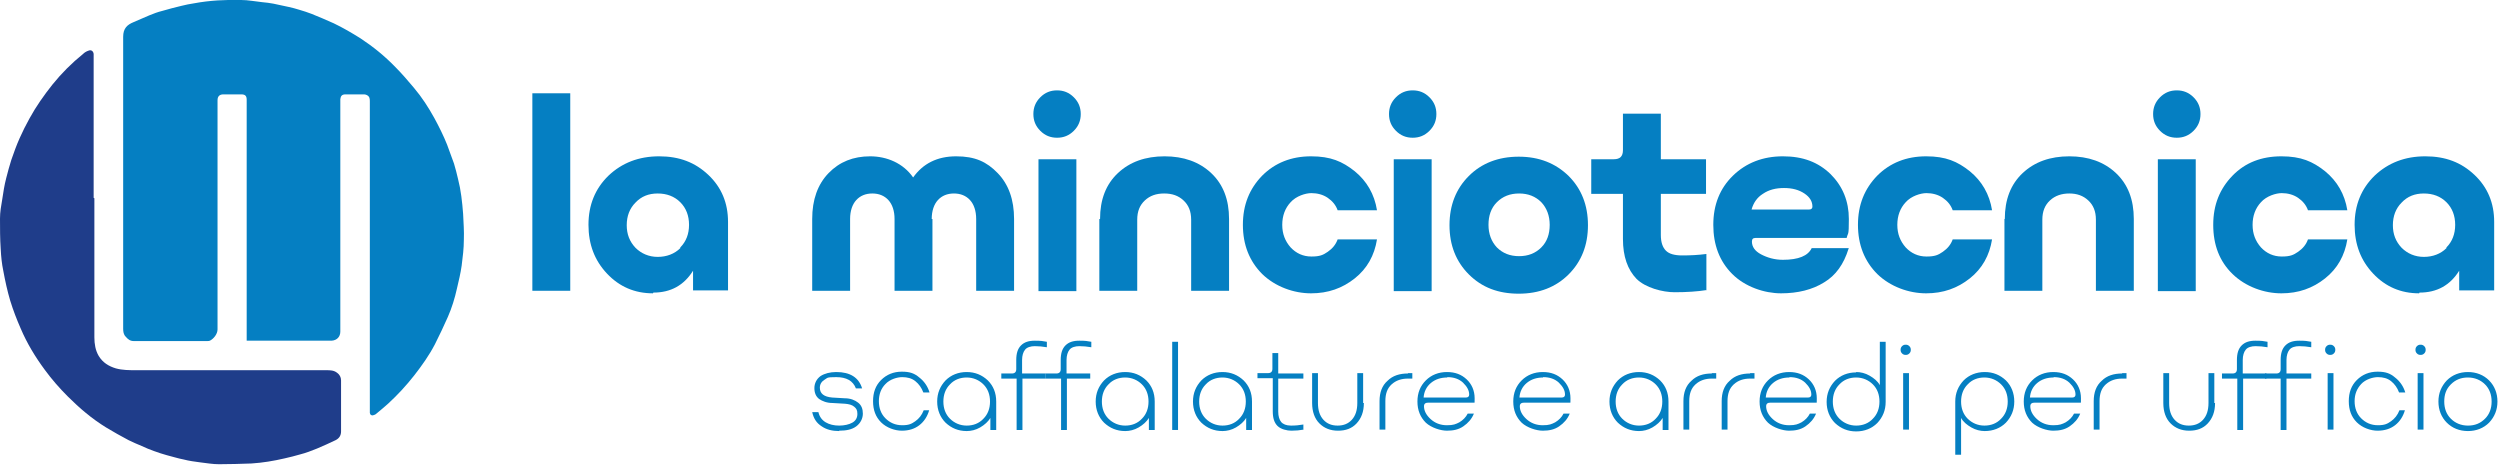 <?xml version="1.0" encoding="UTF-8"?>
<svg id="Livello_1" xmlns="http://www.w3.org/2000/svg" version="1.1" viewBox="0 0 686.1 128.2">
  <!-- Generator: Adobe Illustrator 30.0.0, SVG Export Plug-In . SVG Version: 2.1.1 Build 123)  -->
  <g id="HgNUxF">
    <g>
      <path d="M67.7,93.5v-.9c0-21.7,0-43.5,0-65.2,0-1.1-.4-1.5-1.5-1.5-1.6,0-3.3,0-4.9,0-1,0-1.6.5-1.6,1.6,0,3.2,0,6.4,0,9.6,0,17.8,0,35.5,0,53.3,0,1.3-1.1,2.6-2.1,3.1-.2.1-.5.1-.8.1-6.7,0-13.4,0-20.1,0-1,0-1.6-.5-2.2-1.2-.6-.6-.7-1.4-.7-2.2,0-26.7,0-53.4,0-80.1,0-2.3,1.1-3.3,2.8-4,1.5-.6,2.9-1.3,4.4-1.9,1.2-.5,2.3-.9,3.5-1.2,1.8-.5,3.5-1,5.3-1.4,1.1-.3,2.3-.5,3.5-.7C57.6.1,61.9-.1,66.2,0c1.9,0,3.8.4,5.8.6,1,.1,2,.2,3,.4,1.4.3,2.8.6,4.2.9,1,.2,2,.5,3,.8,1.1.3,2.2.7,3.3,1.1,2,.8,4.1,1.7,6.1,2.6,2.5,1.2,4.9,2.6,7.3,4.1,3.5,2.3,6.7,4.9,9.6,7.9,1.8,1.8,3.5,3.8,5.1,5.7,2.2,2.6,4,5.4,5.6,8.3,1.3,2.4,2.5,4.8,3.5,7.3.6,1.7,1.3,3.5,1.9,5.2.4,1.4.8,2.8,1.1,4.2.4,1.6.7,3.1.9,4.7.2,1.6.4,3.3.5,4.9.1,2.4.3,4.7.2,7.1,0,2.4-.3,4.7-.6,7.1-.3,2.1-.8,4.2-1.3,6.3-.6,2.7-1.4,5.3-2.5,7.8-1.1,2.5-2.3,5-3.5,7.4-1.6,3.1-3.6,5.9-5.7,8.6-2.2,2.8-4.5,5.3-7.1,7.7-1.1,1-2.2,1.9-3.4,2.9-.2.2-.6.3-.9.4-.5,0-.7-.2-.8-.7,0-.3,0-.7,0-1,0-28.1,0-56.3,0-84.4,0-.7,0-1.4-.8-1.8-.2-.1-.5-.2-.7-.2-1.7,0-3.5,0-5.2,0-.9,0-1.3.4-1.4,1.3,0,.4,0,.9,0,1.3,0,20.6,0,41.1,0,61.7,0,.3,0,.6,0,.8,0,1.4-.9,2.4-2.4,2.5-.3,0-.6,0-.9,0-7.3,0-14.5,0-21.8,0-.2,0-.4,0-.7,0Z" fill="#057fc2"/>
      <path d="M25.9,54.4c0,12.7,0,25.5,0,38.2,0,1.8.3,3.6,1.2,5.1,1.1,1.8,2.7,2.8,4.7,3.4,1.8.5,3.7.5,5.6.5,17.4,0,34.7,0,52.1,0,1.1,0,2.1,0,3,.7.7.5,1.1,1.2,1.1,2.1,0,4.7,0,9.3,0,14,0,1.1-.5,1.9-1.5,2.4-1.7.8-3.4,1.6-5.1,2.3-1.5.6-3,1.2-4.6,1.6-1.4.4-2.9.8-4.3,1.1-3,.7-6,1.2-9.1,1.4-3,.1-5.9.2-8.9.2-1.7,0-3.4-.3-5.1-.5-1.5-.2-3.1-.4-4.6-.8-1.6-.3-3.1-.8-4.7-1.2-1.1-.3-2.3-.7-3.4-1.1-1.2-.4-2.3-.9-3.4-1.4-1.2-.5-2.4-1-3.6-1.6-2.1-1.1-4.2-2.3-6.2-3.5-3.9-2.4-7.3-5.3-10.5-8.5-2.3-2.3-4.4-4.7-6.3-7.3-2.6-3.5-4.9-7.3-6.6-11.3-1.1-2.5-2.1-5.1-2.9-7.7-.8-2.7-1.4-5.5-1.9-8.2-.4-1.9-.6-3.9-.7-5.9C0,65.5,0,62.7,0,60c0-1.8.3-3.5.6-5.2.3-2,.6-4,1.1-5.9.4-1.7.9-3.3,1.4-5,.7-2,1.4-4,2.3-6,.8-1.8,1.7-3.6,2.7-5.4,1.8-3.3,4-6.4,6.3-9.3,2.5-3.1,5.3-5.9,8.4-8.4.4-.4.9-.7,1.5-.9.7-.3,1.3.1,1.4.9,0,.5,0,1,0,1.4,0,12.7,0,25.4,0,38.1h0Z" fill="#1f3d8a"/>
    </g>
  </g>
  <g>
    <path d="M146.1,25.6h10.4v54.2h-10.4V25.6Z" fill="#057fc2"/>
    <path d="M179.2,80.5c-5,0-9.2-1.8-12.6-5.4s-5.1-8-5.1-13.4,1.8-9.9,5.5-13.5c3.7-3.5,8.3-5.3,13.9-5.3s9.9,1.7,13.5,5.1c3.6,3.4,5.4,7.7,5.4,12.9v18.8h-9.6v-5.4c-2.5,4-6.1,6-10.9,6ZM186.7,67.9c1.6-1.6,2.4-3.7,2.4-6.2s-.8-4.6-2.4-6.2c-1.6-1.6-3.7-2.4-6.2-2.4s-4.5.8-6.1,2.5c-1.6,1.6-2.4,3.7-2.4,6.2s.8,4.5,2.4,6.2c1.6,1.6,3.7,2.5,6.1,2.5s4.6-.8,6.2-2.4Z" fill="#057fc2"/>
    <path d="M255.9,60.1v19.7h-10.4v-19.7c0-2.2-.6-4-1.7-5.2-1.1-1.2-2.6-1.8-4.4-1.8s-3.3.6-4.4,1.8c-1.1,1.2-1.7,3-1.7,5.2v19.7h-10.4v-19.7c0-5.3,1.5-9.5,4.5-12.6,3-3.1,6.8-4.6,11.4-4.6s9.1,1.9,11.8,5.8c2.7-3.8,6.6-5.8,11.8-5.8s8.4,1.5,11.4,4.6c3,3.1,4.5,7.3,4.5,12.6v19.7h-10.4v-19.7c0-2.2-.6-4-1.7-5.2-1.1-1.2-2.6-1.8-4.4-1.8s-3.3.6-4.4,1.8c-1.1,1.2-1.7,3-1.7,5.2Z" fill="#057fc2"/>
    <path d="M294.7,35.9c-1.3,1.3-2.8,1.9-4.6,1.9s-3.3-.6-4.6-1.9c-1.3-1.3-1.9-2.8-1.9-4.6s.6-3.3,1.9-4.6,2.8-1.9,4.6-1.9,3.3.6,4.6,1.9c1.3,1.3,1.9,2.8,1.9,4.6s-.6,3.3-1.9,4.6ZM285,43.7h10.4v36.2h-10.4v-36.2Z" fill="#057fc2"/>
    <path d="M301.9,60.1c0-5.3,1.6-9.5,4.9-12.6,3.3-3.1,7.6-4.6,12.8-4.6s9.5,1.5,12.8,4.6c3.3,3.1,4.9,7.3,4.9,12.6v19.7h-10.4v-19.5c0-2.3-.7-4-2.1-5.3-1.4-1.3-3.1-1.9-5.3-1.9s-3.9.6-5.3,1.9c-1.4,1.3-2.1,3-2.1,5.3v19.5h-10.4v-19.7Z" fill="#057fc2"/>
    <path d="M377.9,65.7c-.7,4.4-2.7,8-6.1,10.7s-7.3,4.1-12,4.1-9.8-1.8-13.4-5.3c-3.5-3.5-5.3-8-5.3-13.5s1.8-9.9,5.3-13.5c3.5-3.5,8-5.3,13.4-5.3s8.6,1.4,12,4.1c3.3,2.7,5.4,6.3,6.1,10.7h-10.8c-.5-1.4-1.4-2.5-2.7-3.4-1.3-.9-2.9-1.3-4.5-1.3s-4.2.8-5.7,2.5c-1.5,1.6-2.3,3.7-2.3,6.2s.8,4.5,2.3,6.2c1.5,1.6,3.4,2.5,5.7,2.5s3.2-.4,4.5-1.3c1.3-.9,2.2-2,2.7-3.4h10.8Z" fill="#057fc2"/>
    <path d="M392.3,35.9c-1.3,1.3-2.8,1.9-4.6,1.9s-3.3-.6-4.6-1.9c-1.3-1.3-1.9-2.8-1.9-4.6s.6-3.3,1.9-4.6c1.3-1.3,2.8-1.9,4.6-1.9s3.3.6,4.6,1.9c1.3,1.3,1.9,2.8,1.9,4.6s-.6,3.3-1.9,4.6ZM382.5,43.7h10.4v36.2h-10.4v-36.2Z" fill="#057fc2"/>
    <path d="M430.5,75.3c-3.5,3.5-8.1,5.3-13.7,5.3s-10.1-1.7-13.7-5.3c-3.5-3.5-5.3-8-5.3-13.5s1.8-10,5.3-13.5c3.5-3.5,8.1-5.3,13.7-5.3s10.1,1.8,13.7,5.3c3.5,3.5,5.3,8,5.3,13.5s-1.8,10-5.3,13.5ZM410.8,67.9c1.6,1.6,3.6,2.4,6.1,2.4s4.5-.8,6.1-2.4c1.6-1.6,2.3-3.7,2.3-6.2s-.8-4.6-2.3-6.2c-1.6-1.6-3.6-2.4-6.1-2.4s-4.5.8-6.1,2.4c-1.6,1.6-2.3,3.7-2.3,6.2s.8,4.6,2.3,6.2Z" fill="#057fc2"/>
    <path d="M468.4,79.6c-2.5.4-5.5.6-8.8.6s-8-1.2-10.5-3.7c-2.4-2.5-3.7-6.1-3.7-10.9v-12.4h-8.7v-9.5h6.2c1.7,0,2.5-.8,2.5-2.5v-10h10.4v12.5h12.4v9.5h-12.4v11.3c0,2,.5,3.4,1.4,4.3.9.9,2.4,1.3,4.5,1.3s4.3-.1,6.6-.4v10Z" fill="#057fc2"/>
    <path d="M507.3,68.3c-1.3,4.2-3.5,7.3-6.7,9.2-3.2,2-7.2,3-11.8,3s-9.9-1.8-13.4-5.3-5.2-8-5.2-13.5,1.8-10,5.4-13.5c3.6-3.5,8.2-5.3,13.7-5.3s9.7,1.6,13.1,4.9c3.3,3.3,5,7.4,5,12.3s-.2,3.5-.6,5.2h-25c-.7,0-1,.3-1,1,0,1.4.8,2.6,2.5,3.5s3.7,1.5,6,1.5c4.3,0,6.9-1.1,7.9-3.2h10.2ZM495.2,53.1c-1.5-1-3.3-1.5-5.6-1.5s-4.2.5-5.8,1.6c-1.6,1-2.6,2.5-3.1,4.3h15.8c.6,0,.9-.3.9-.8,0-1.4-.7-2.6-2.2-3.6Z" fill="#057fc2"/>
    <path d="M546.7,65.7c-.7,4.4-2.7,8-6.1,10.7s-7.3,4.1-12,4.1-9.8-1.8-13.4-5.3c-3.5-3.5-5.3-8-5.3-13.5s1.8-9.9,5.3-13.5c3.5-3.5,8-5.3,13.4-5.3s8.6,1.4,12,4.1c3.3,2.7,5.4,6.3,6.1,10.7h-10.8c-.5-1.4-1.4-2.5-2.7-3.4-1.3-.9-2.9-1.3-4.5-1.3s-4.2.8-5.7,2.5c-1.5,1.6-2.3,3.7-2.3,6.2s.8,4.5,2.3,6.2c1.5,1.6,3.4,2.5,5.7,2.5s3.2-.4,4.5-1.3c1.3-.9,2.2-2,2.7-3.4h10.8Z" fill="#057fc2"/>
    <path d="M550.2,60.1c0-5.3,1.6-9.5,4.9-12.6,3.3-3.1,7.6-4.6,12.8-4.6s9.5,1.5,12.8,4.6c3.3,3.1,4.9,7.3,4.9,12.6v19.7h-10.4v-19.5c0-2.3-.7-4-2.1-5.3-1.4-1.3-3.1-1.9-5.2-1.9s-3.9.6-5.3,1.9c-1.4,1.3-2.1,3-2.1,5.3v19.5h-10.4v-19.7Z" fill="#057fc2"/>
    <path d="M602,35.9c-1.3,1.3-2.8,1.9-4.6,1.9s-3.3-.6-4.6-1.9c-1.3-1.3-1.9-2.8-1.9-4.6s.6-3.3,1.9-4.6c1.3-1.3,2.8-1.9,4.6-1.9s3.3.6,4.6,1.9c1.3,1.3,1.9,2.8,1.9,4.6s-.6,3.3-1.9,4.6ZM592.2,43.7h10.4v36.2h-10.4v-36.2Z" fill="#057fc2"/>
    <path d="M644.2,65.7c-.7,4.4-2.7,8-6.1,10.7s-7.3,4.1-12,4.1-9.8-1.8-13.4-5.3-5.3-8-5.3-13.5,1.8-9.9,5.3-13.5,8-5.3,13.4-5.3,8.6,1.4,12,4.1c3.3,2.7,5.4,6.3,6.1,10.7h-10.8c-.5-1.4-1.4-2.5-2.7-3.4-1.3-.9-2.9-1.3-4.5-1.3s-4.2.8-5.7,2.5c-1.5,1.6-2.3,3.7-2.3,6.2s.8,4.5,2.3,6.2c1.5,1.6,3.4,2.5,5.7,2.5s3.2-.4,4.5-1.3c1.3-.9,2.2-2,2.7-3.4h10.8Z" fill="#057fc2"/>
    <path d="M663.9,80.5c-5,0-9.2-1.8-12.6-5.4-3.4-3.6-5.1-8-5.1-13.4s1.8-9.9,5.5-13.5c3.7-3.5,8.3-5.3,13.9-5.3s9.9,1.7,13.5,5.1c3.6,3.4,5.4,7.7,5.4,12.9v18.8h-9.6v-5.4c-2.5,4-6.1,6-10.9,6ZM671.4,67.9c1.6-1.6,2.4-3.7,2.4-6.2s-.8-4.6-2.4-6.2c-1.6-1.6-3.7-2.4-6.2-2.4s-4.5.8-6.1,2.5c-1.6,1.6-2.4,3.7-2.4,6.2s.8,4.5,2.4,6.2c1.6,1.6,3.7,2.5,6.1,2.5s4.6-.8,6.2-2.4Z" fill="#057fc2"/>
  </g>
  <g>
    <path d="M230.3,118.3c-1.9,0-3.5-.4-4.8-1.3-1.4-.9-2.2-2.1-2.6-3.9h1.7c.3,1.3,1,2.2,2,2.8,1,.6,2.3.9,3.7.9s2.7-.3,3.6-.8c.9-.5,1.4-1.3,1.4-2.4s-.3-1.5-.9-2c-.6-.5-1.4-.7-2.5-.8l-3.4-.2c-1.6,0-2.8-.5-3.7-1.1-.9-.7-1.3-1.7-1.3-3s.6-2.5,1.7-3.3c1.1-.7,2.6-1.1,4.3-1.1,3.8,0,6.2,1.5,7.1,4.5h-1.7c-.8-2.1-2.6-3.1-5.4-3.1s-2.3.2-3.2.7c-.8.5-1.3,1.2-1.3,2.2,0,1.6,1.1,2.5,3.4,2.7l3.4.2c1.6,0,2.8.5,3.7,1.2.9.7,1.3,1.7,1.3,3s-.6,2.6-1.8,3.5-2.8,1.2-4.7,1.2Z" fill="#057fc2"/>
    <path d="M255,112.6c-.5,1.7-1.4,3.1-2.7,4.1-1.3,1-2.9,1.5-4.8,1.5s-4.2-.8-5.7-2.3c-1.5-1.5-2.2-3.4-2.2-5.8s.7-4.3,2.2-5.8c1.5-1.5,3.4-2.3,5.7-2.3s3.5.5,4.8,1.6c1.3,1,2.3,2.4,2.8,4.1h-1.7c-.5-1.3-1.2-2.3-2.2-3.1-1-.8-2.2-1.1-3.6-1.1s-3.4.6-4.6,1.9c-1.2,1.2-1.8,2.8-1.8,4.7s.6,3.5,1.8,4.7c1.2,1.2,2.7,1.9,4.6,1.9s2.6-.4,3.6-1.1c1-.7,1.8-1.7,2.3-3h1.7Z" fill="#057fc2"/>
    <path d="M265.3,118.3c-2.3,0-4.2-.8-5.8-2.3-1.5-1.5-2.3-3.5-2.3-5.8s.8-4.2,2.3-5.8c1.5-1.5,3.5-2.3,5.8-2.3s4.2.8,5.8,2.3c1.5,1.5,2.3,3.4,2.3,5.8v7.8h-1.6v-3.3c-.6,1-1.6,1.9-2.8,2.6-1.2.7-2.5,1-3.7,1ZM269.9,114.9c1.2-1.2,1.8-2.8,1.8-4.7s-.6-3.5-1.8-4.7-2.8-1.9-4.6-1.9-3.4.6-4.6,1.9c-1.2,1.2-1.8,2.8-1.8,4.7s.6,3.5,1.8,4.7c1.2,1.2,2.8,1.9,4.6,1.9s3.4-.6,4.6-1.9Z" fill="#057fc2"/>
    <path d="M287.1,103.9h-6.5v14.1h-1.6v-14.1h-4.2v-1.4h2.9c.4,0,.7-.1.9-.3.2-.2.3-.5.3-.9v-2.5c0-1.8.4-3.1,1.3-4s2.1-1.3,3.8-1.3,2.2.1,3.3.3v1.5c-1.2-.2-2.2-.3-3.3-.3s-2.2.3-2.7,1c-.5.6-.8,1.6-.8,2.8v3.7h6.5v1.4Z" fill="#057fc2"/>
    <path d="M299.3,103.9h-6.5v14.1h-1.6v-14.1h-4.2v-1.4h2.9c.4,0,.7-.1.9-.3.2-.2.3-.5.3-.9v-2.5c0-1.8.4-3.1,1.3-4s2.1-1.3,3.8-1.3,2.2.1,3.3.3v1.5c-1.2-.2-2.2-.3-3.3-.3s-2.2.3-2.7,1c-.5.6-.8,1.6-.8,2.8v3.7h6.5v1.4Z" fill="#057fc2"/>
    <path d="M308.8,118.3c-2.3,0-4.2-.8-5.8-2.3-1.5-1.5-2.3-3.5-2.3-5.8s.8-4.2,2.3-5.8c1.5-1.5,3.5-2.3,5.8-2.3s4.2.8,5.8,2.3c1.5,1.5,2.3,3.4,2.3,5.8v7.8h-1.6v-3.3c-.6,1-1.6,1.9-2.8,2.6-1.2.7-2.5,1-3.7,1ZM313.4,114.9c1.2-1.2,1.8-2.8,1.8-4.7s-.6-3.5-1.8-4.7-2.8-1.9-4.6-1.9-3.4.6-4.6,1.9c-1.2,1.2-1.8,2.8-1.8,4.7s.6,3.5,1.8,4.7c1.2,1.2,2.8,1.9,4.6,1.9s3.4-.6,4.6-1.9Z" fill="#057fc2"/>
    <path d="M321.7,93.8h1.6v24.2h-1.6v-24.2Z" fill="#057fc2"/>
    <path d="M335.5,118.3c-2.3,0-4.2-.8-5.8-2.3-1.5-1.5-2.3-3.5-2.3-5.8s.8-4.2,2.3-5.8c1.5-1.5,3.5-2.3,5.8-2.3s4.2.8,5.8,2.3c1.5,1.5,2.3,3.4,2.3,5.8v7.8h-1.6v-3.3c-.6,1-1.6,1.9-2.8,2.6-1.2.7-2.5,1-3.7,1ZM340.1,114.9c1.2-1.2,1.8-2.8,1.8-4.7s-.6-3.5-1.8-4.7-2.8-1.9-4.6-1.9-3.4.6-4.6,1.9c-1.2,1.2-1.8,2.8-1.8,4.7s.6,3.5,1.8,4.7c1.2,1.2,2.8,1.9,4.6,1.9s3.4-.6,4.6-1.9Z" fill="#057fc2"/>
    <path d="M357.8,117.9c-1.1.2-2.2.3-3.4.3s-2.9-.4-3.8-1.3-1.3-2.2-1.3-4v-9.1h-4.2v-1.4h2.9c.4,0,.7-.1.9-.3.2-.2.3-.5.3-.9v-4.3h1.6v5.6h6.9v1.4h-6.9v9.1c0,1.2.3,2.2.8,2.8.5.6,1.4,1,2.7,1s2.2-.1,3.4-.3v1.5Z" fill="#057fc2"/>
    <path d="M374.3,110.6c0,2.4-.7,4.2-2,5.6-1.3,1.4-3,2-5.1,2s-3.8-.7-5.1-2-2-3.2-2-5.6v-8.2h1.6v8.2c0,2,.5,3.5,1.5,4.6,1,1.1,2.3,1.6,3.9,1.6s2.9-.5,3.9-1.6,1.5-2.6,1.5-4.6v-8.2h1.6v8.2Z" fill="#057fc2"/>
    <path d="M386.4,102.4h1.2v1.5h-1.2c-1.8,0-3.3.5-4.5,1.6-1.2,1.1-1.7,2.6-1.7,4.6v7.8h-1.6v-7.8c0-2.4.7-4.3,2.2-5.6,1.4-1.4,3.3-2,5.6-2Z" fill="#057fc2"/>
    <path d="M404.5,113.5c-.6,1.5-1.6,2.6-2.9,3.5s-2.8,1.2-4.5,1.2-4.3-.8-5.8-2.2c-1.5-1.5-2.3-3.4-2.3-5.8s.8-4.3,2.3-5.8c1.5-1.5,3.5-2.3,5.8-2.3s4,.7,5.4,2c1.4,1.3,2.2,3.1,2.2,5.2s0,.9-.1,1.2h-12.6c-.8,0-1.2.3-1.2,1,0,1.2.6,2.4,1.8,3.5,1.2,1.1,2.7,1.7,4.5,1.7s2.4-.3,3.4-.8c1-.6,1.8-1.4,2.3-2.4h1.6ZM397.2,103.6c-1.8,0-3.3.5-4.5,1.5-1.2,1-1.9,2.4-2,4h11.6c.6,0,.9-.3.9-.8,0-1.2-.6-2.2-1.7-3.3-1.1-1-2.5-1.5-4.3-1.5Z" fill="#057fc2"/>
    <path d="M430.8,113.5c-.6,1.5-1.6,2.6-2.9,3.5s-2.8,1.2-4.5,1.2-4.3-.8-5.8-2.2c-1.5-1.5-2.3-3.4-2.3-5.8s.8-4.3,2.3-5.8c1.5-1.5,3.5-2.3,5.8-2.3s4,.7,5.4,2c1.4,1.3,2.2,3.1,2.2,5.2s0,.9-.1,1.2h-12.6c-.8,0-1.2.3-1.2,1,0,1.2.6,2.4,1.8,3.5,1.2,1.1,2.7,1.7,4.5,1.7s2.4-.3,3.4-.8c1-.6,1.8-1.4,2.3-2.4h1.6ZM423.5,103.6c-1.8,0-3.3.5-4.5,1.5-1.2,1-1.9,2.4-2,4h11.6c.6,0,.9-.3.9-.8,0-1.2-.6-2.2-1.7-3.3-1.1-1-2.5-1.5-4.3-1.5Z" fill="#057fc2"/>
    <path d="M449.8,118.3c-2.3,0-4.2-.8-5.8-2.3-1.5-1.5-2.3-3.5-2.3-5.8s.8-4.2,2.3-5.8c1.5-1.5,3.5-2.3,5.8-2.3s4.2.8,5.8,2.3c1.5,1.5,2.3,3.4,2.3,5.8v7.8h-1.6v-3.3c-.6,1-1.6,1.9-2.8,2.6-1.2.7-2.5,1-3.7,1ZM454.4,114.9c1.2-1.2,1.8-2.8,1.8-4.7s-.6-3.5-1.8-4.7-2.8-1.9-4.6-1.9-3.4.6-4.6,1.9c-1.2,1.2-1.8,2.8-1.8,4.7s.6,3.5,1.8,4.7c1.2,1.2,2.8,1.9,4.6,1.9s3.4-.6,4.6-1.9Z" fill="#057fc2"/>
    <path d="M469.8,102.4h1.2v1.5h-1.2c-1.8,0-3.3.5-4.5,1.6-1.2,1.1-1.7,2.6-1.7,4.6v7.8h-1.6v-7.8c0-2.4.7-4.3,2.2-5.6,1.4-1.4,3.3-2,5.6-2Z" fill="#057fc2"/>
    <path d="M480.3,102.4h1.2v1.5h-1.2c-1.8,0-3.3.5-4.5,1.6-1.2,1.1-1.7,2.6-1.7,4.6v7.8h-1.6v-7.8c0-2.4.7-4.3,2.2-5.6,1.4-1.4,3.3-2,5.6-2Z" fill="#057fc2"/>
    <path d="M498.4,113.5c-.6,1.5-1.6,2.6-2.9,3.5s-2.8,1.2-4.5,1.2-4.3-.8-5.8-2.2c-1.5-1.5-2.3-3.4-2.3-5.8s.8-4.3,2.3-5.8c1.5-1.5,3.5-2.3,5.8-2.3s4,.7,5.4,2c1.4,1.3,2.2,3.1,2.2,5.2s0,.9-.1,1.2h-12.6c-.8,0-1.2.3-1.2,1,0,1.2.6,2.4,1.8,3.5,1.2,1.1,2.7,1.7,4.5,1.7s2.4-.3,3.4-.8c1-.6,1.8-1.4,2.3-2.4h1.6ZM491.1,103.6c-1.8,0-3.3.5-4.5,1.5-1.2,1-1.9,2.4-2,4h11.6c.6,0,.9-.3.9-.8,0-1.2-.6-2.2-1.7-3.3-1.1-1-2.5-1.5-4.3-1.5Z" fill="#057fc2"/>
    <path d="M509.4,102.1c1.2,0,2.5.3,3.7,1,1.2.7,2.2,1.5,2.8,2.6v-11.9h1.6v16.5c0,2.3-.8,4.2-2.3,5.8-1.5,1.5-3.5,2.3-5.8,2.3s-4.2-.8-5.8-2.3c-1.5-1.5-2.3-3.5-2.3-5.8s.8-4.2,2.3-5.8c1.5-1.5,3.5-2.3,5.8-2.3ZM514,114.9c1.2-1.2,1.8-2.8,1.8-4.7s-.6-3.5-1.8-4.7-2.8-1.9-4.6-1.9-3.4.6-4.6,1.9c-1.2,1.2-1.8,2.8-1.8,4.7s.6,3.5,1.8,4.7c1.2,1.2,2.8,1.9,4.6,1.9s3.4-.6,4.6-1.9Z" fill="#057fc2"/>
    <path d="M524,97c-.3.3-.6.4-1,.4s-.7-.1-1-.4c-.3-.3-.4-.6-.4-1s.1-.7.4-1c.3-.3.6-.4,1-.4s.7.1,1,.4c.3.3.4.6.4,1s-.1.7-.4,1ZM522.3,102.4h1.6v15.5h-1.6v-15.5Z" fill="#057fc2"/>
    <path d="M544.7,118.3c-1.2,0-2.5-.3-3.7-1-1.2-.7-2.2-1.5-2.8-2.6v10.1h-1.6v-14.6c0-2.3.8-4.2,2.3-5.8,1.5-1.5,3.5-2.3,5.8-2.3s4.2.8,5.8,2.3c1.5,1.5,2.3,3.5,2.3,5.8s-.8,4.2-2.3,5.8c-1.5,1.5-3.5,2.3-5.8,2.3ZM540,105.5c-1.2,1.2-1.8,2.8-1.8,4.7s.6,3.5,1.8,4.7c1.2,1.2,2.8,1.9,4.6,1.9s3.4-.6,4.6-1.9c1.2-1.2,1.8-2.8,1.8-4.7s-.6-3.5-1.8-4.7c-1.2-1.2-2.8-1.9-4.6-1.9s-3.4.6-4.6,1.9Z" fill="#057fc2"/>
    <path d="M570.9,113.5c-.6,1.5-1.6,2.6-2.9,3.5s-2.8,1.2-4.5,1.2-4.3-.8-5.8-2.2c-1.5-1.5-2.3-3.4-2.3-5.8s.8-4.3,2.3-5.8c1.5-1.5,3.5-2.3,5.8-2.3s4,.7,5.4,2c1.4,1.3,2.2,3.1,2.2,5.2s0,.9-.1,1.2h-12.6c-.8,0-1.2.3-1.2,1,0,1.2.6,2.4,1.8,3.5,1.2,1.1,2.7,1.7,4.5,1.7s2.4-.3,3.4-.8c1-.6,1.8-1.4,2.3-2.4h1.6ZM563.6,103.6c-1.8,0-3.3.5-4.5,1.5-1.2,1-1.9,2.4-2,4h11.6c.6,0,.9-.3.9-.8,0-1.2-.6-2.2-1.7-3.3-1.1-1-2.5-1.5-4.3-1.5Z" fill="#057fc2"/>
    <path d="M582.4,102.4h1.2v1.5h-1.2c-1.8,0-3.3.5-4.5,1.6-1.2,1.1-1.7,2.6-1.7,4.6v7.8h-1.6v-7.8c0-2.4.7-4.3,2.2-5.6,1.4-1.4,3.3-2,5.6-2Z" fill="#057fc2"/>
    <path d="M607.9,110.6c0,2.4-.7,4.2-2,5.6-1.3,1.4-3,2-5.1,2s-3.8-.7-5.1-2-2-3.2-2-5.6v-8.2h1.6v8.2c0,2,.5,3.5,1.5,4.6,1,1.1,2.3,1.6,3.9,1.6s2.9-.5,3.9-1.6,1.5-2.6,1.5-4.6v-8.2h1.6v8.2Z" fill="#057fc2"/>
    <path d="M622.1,103.9h-6.5v14.1h-1.6v-14.1h-4.2v-1.4h2.9c.4,0,.7-.1.9-.3s.3-.5.3-.9v-2.5c0-1.8.4-3.1,1.3-4,.9-.9,2.1-1.3,3.8-1.3s2.2.1,3.3.3v1.5c-1.2-.2-2.2-.3-3.3-.3s-2.2.3-2.7,1c-.5.6-.8,1.6-.8,2.8v3.7h6.5v1.4Z" fill="#057fc2"/>
    <path d="M634.3,103.9h-6.8v14.1h-1.6v-14.1h-4.3v-1.4h3.1c.4,0,.7-.1.9-.3s.3-.5.3-.9v-2.5c0-1.8.4-3.1,1.3-4,.9-.9,2.1-1.3,3.8-1.3s2.2.1,3.3.3v1.5c-1.2-.2-2.2-.3-3.3-.3s-2.2.3-2.7,1c-.5.6-.8,1.6-.8,2.8v3.7h6.8v1.4ZM640.5,97c-.3.3-.6.4-1,.4s-.7-.1-1-.4c-.3-.3-.4-.6-.4-1s.1-.7.4-1c.3-.3.6-.4,1-.4s.7.1,1,.4.4.6.4,1-.1.7-.4,1ZM638.8,102.4h1.6v15.5h-1.6v-15.5Z" fill="#057fc2"/>
    <path d="M660,112.6c-.5,1.7-1.4,3.1-2.7,4.1-1.3,1-2.9,1.5-4.8,1.5s-4.2-.8-5.7-2.3c-1.5-1.5-2.2-3.4-2.2-5.8s.7-4.3,2.2-5.8c1.5-1.5,3.4-2.3,5.7-2.3s3.5.5,4.8,1.6c1.3,1,2.3,2.4,2.8,4.1h-1.7c-.5-1.3-1.2-2.3-2.2-3.1-1-.8-2.2-1.1-3.6-1.1s-3.4.6-4.6,1.9-1.8,2.8-1.8,4.7.6,3.5,1.8,4.7c1.2,1.2,2.7,1.9,4.6,1.9s2.6-.4,3.6-1.1c1-.7,1.8-1.7,2.3-3h1.7Z" fill="#057fc2"/>
    <path d="M665.3,97c-.3.3-.6.4-1,.4s-.7-.1-1-.4c-.3-.3-.4-.6-.4-1s.1-.7.4-1c.3-.3.6-.4,1-.4s.7.1,1,.4c.3.3.4.6.4,1s-.1.7-.4,1ZM663.5,102.4h1.6v15.5h-1.6v-15.5Z" fill="#057fc2"/>
    <path d="M683.1,116c-1.5,1.5-3.5,2.3-5.8,2.3s-4.3-.8-5.8-2.3c-1.5-1.5-2.3-3.5-2.3-5.8s.8-4.2,2.3-5.8c1.5-1.5,3.5-2.3,5.8-2.3s4.3.8,5.8,2.3,2.3,3.5,2.3,5.8-.8,4.2-2.3,5.8ZM672.6,114.9c1.2,1.2,2.8,1.9,4.7,1.9s3.4-.6,4.7-1.9c1.2-1.2,1.8-2.8,1.8-4.7s-.6-3.5-1.8-4.7c-1.2-1.2-2.8-1.9-4.7-1.9s-3.4.6-4.7,1.9-1.8,2.8-1.8,4.7.6,3.5,1.8,4.7Z" fill="#057fc2"/>
  </g>
</svg>